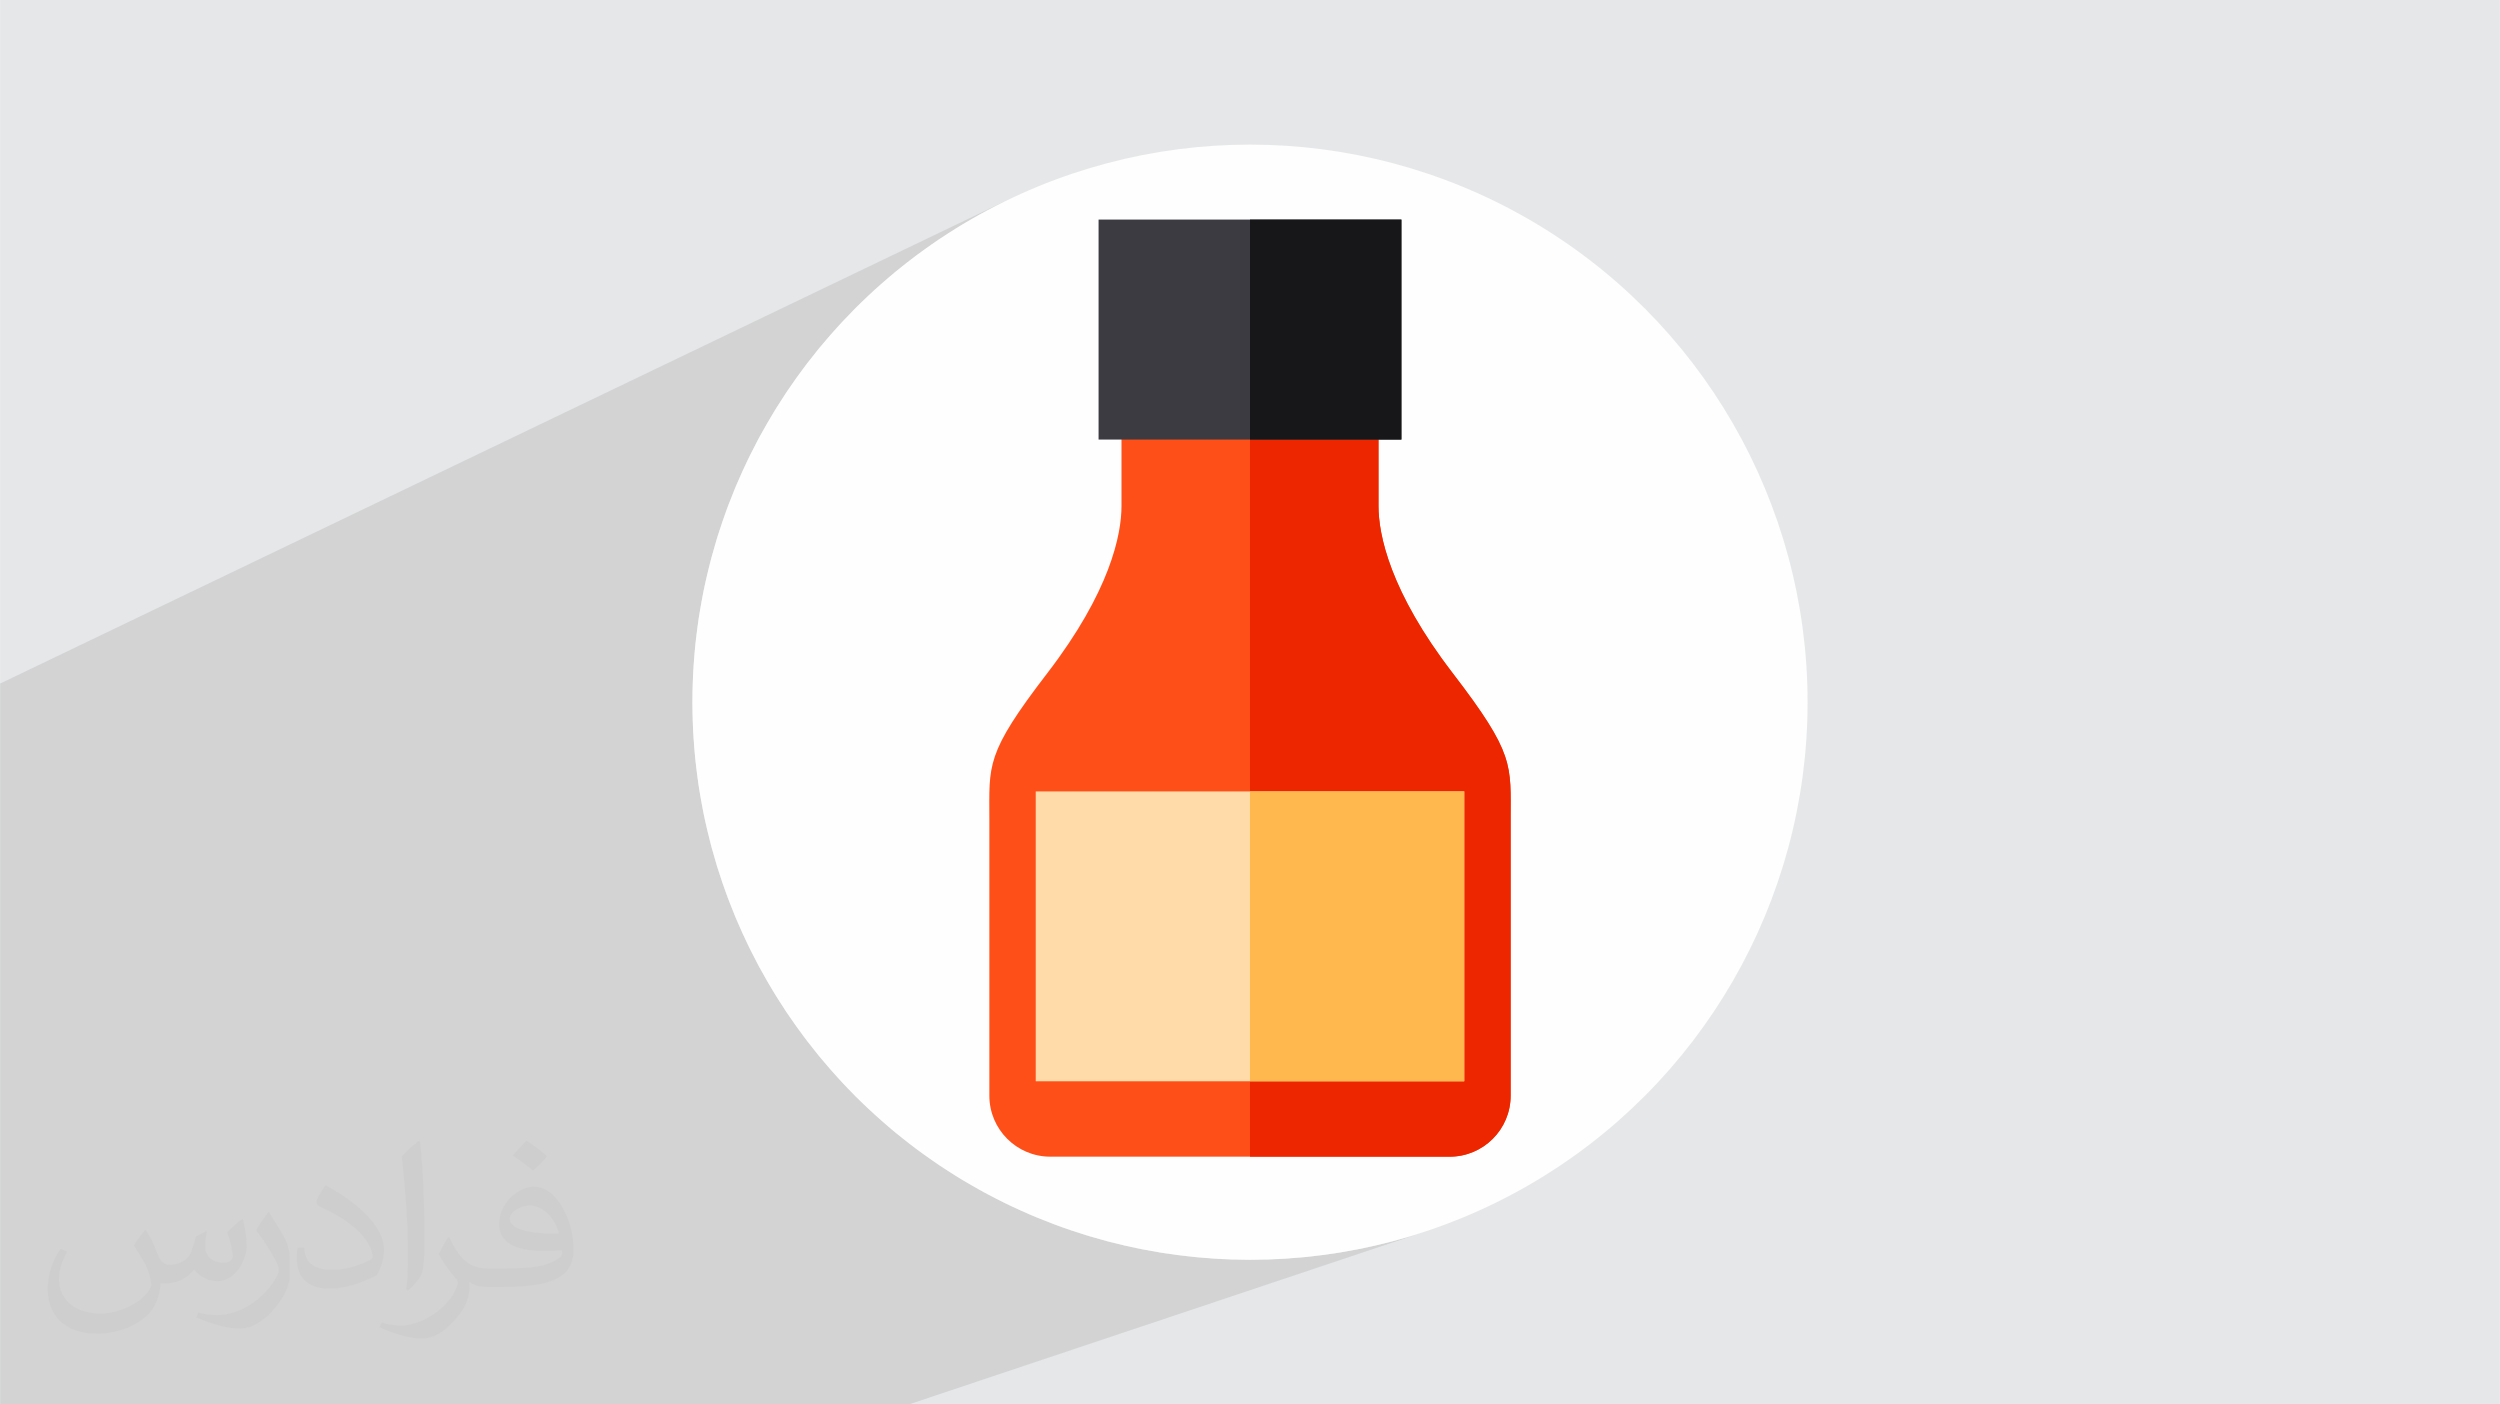 <?xml version="1.0" encoding="UTF-8"?>
<!DOCTYPE svg PUBLIC "-//W3C//DTD SVG 1.0//EN" "http://www.w3.org/TR/2001/REC-SVG-20010904/DTD/svg10.dtd">
<!-- Creator: CorelDRAW -->
<svg xmlns="http://www.w3.org/2000/svg" xml:space="preserve" width="3.708in" height="2.083in" version="1.0" style="shape-rendering:geometricPrecision; text-rendering:geometricPrecision; image-rendering:optimizeQuality; fill-rule:evenodd; clip-rule:evenodd"
viewBox="0 0 3702.73 2080.18"
 xmlns:xlink="http://www.w3.org/1999/xlink"
 xmlns:xodm="http://www.corel.com/coreldraw/odm/2003">
 <defs>
  <style type="text/css">
   <![CDATA[
    .fil0 {fill:#E6E7E8}
    .fil3 {fill:#FEFEFE;fill-rule:nonzero}
    .fil7 {fill:#171719;fill-rule:nonzero}
    .fil6 {fill:#3C3B41;fill-rule:nonzero}
    .fil5 {fill:#EE2600;fill-rule:nonzero}
    .fil4 {fill:#FF4F19;fill-rule:nonzero}
    .fil9 {fill:#FFB84D;fill-rule:nonzero}
    .fil8 {fill:#FFDBA9;fill-rule:nonzero}
    .fil2 {fill:#373435;fill-opacity:0.031}
    .fil1 {fill:#2B2A29;fill-opacity:0.102}
   ]]>
  </style>
 </defs>
 <g id="Layer_x0020_1">
  <polygon class="fil0" points="-0,0 3702.73,0 3702.73,2080.18 -0,2080.18 "/>
  <polygon class="fil1" points="1346.12,2080.18 -0,2080.18 -0,1012.49 1493.31,295.64 1457.7,313.88 1423.11,333.77 1389.6,355.25 1357.22,378.28 1326.02,402.8 1296.06,428.75 1267.38,456.1 1240.03,484.78 1214.07,514.75 1189.55,545.95 1166.53,578.33 1145.05,611.84 1125.16,646.42 1106.92,682.03 1090.38,718.62 1075.59,756.12 1062.61,794.5 1051.48,833.69 1042.26,873.65 1035,914.32 1029.74,955.65 1026.55,997.59 1025.48,1040.09 1026.55,1082.59 1029.74,1124.53 1035,1165.86 1042.26,1206.54 1051.48,1246.49 1062.61,1285.68 1075.59,1324.05 1090.38,1361.56 1106.92,1398.14 1125.16,1433.75 1145.05,1468.34 1166.53,1501.85 1189.55,1534.23 1214.07,1565.43 1240.03,1595.4 1267.38,1624.08 1296.06,1651.43 1326.02,1677.38 1357.22,1701.9 1389.6,1724.92 1423.11,1746.41 1457.7,1766.29 1493.31,1784.53 1529.89,1801.07 1567.4,1815.86 1605.77,1828.85 1644.96,1839.97 1684.92,1849.2 1725.59,1856.46 1766.92,1861.71 1808.86,1864.9 1851.36,1865.97 1893.86,1864.9 1935.81,1861.71 1977.14,1856.46 2017.81,1849.2 2057.76,1839.97 2096.96,1828.85 "/>
  <path class="fil2" d="M215.96 1821.93c7.07,10.71 11.65,21.01 16.13,32.45 3.33,6.66 5.09,18.93 20.7,18.93 4.57,0 11.13,-1.35 16.95,-4.57 6.55,-3.44 11.54,-8.64 14.15,-16.53l6.24 -21.01 15.19 -7.49 1.04 1.04c-2.08,7.91 -2.59,15.5 -2.59,21.43 0,17.57 15.19,24.23 27.25,24.23 7.07,0 13.42,-3.44 13.42,-9.89 0,-8.32 -3.53,-22.47 -8.12,-35.16 7.07,-7.07 14.15,-14.15 22.26,-19.87l1.25 0.63c3.53,14.98 5.51,29.75 5.51,39.63 0,9.67 -4.27,20.39 -7.8,27.36 -7.28,13.73 -20.18,24.65 -35.78,24.65 -11.85,0 -25.06,-5.93 -34.12,-16.95l-0.52 0c-8.53,10.61 -21.74,20.18 -42.86,20.18l-6.55 0c-1.04,13.94 -4.05,23.81 -8.64,32.66 -12.58,24.54 -49.92,41.92 -85.08,41.92 -48.89,0 -73.43,-28.19 -73.43,-65.73 0,-23.19 7.59,-44.72 19.24,-60.01l9.56 3.95c-7.28,13.94 -12.17,27.04 -12.17,39.94 0,35.16 28.61,51.9 61.58,51.9 30.58,0 68.44,-19.45 75.31,-42.02 -2.59,-24.65 -11.85,-36.19 -26,-58.66 4.27,-7.49 9.78,-14.98 16.64,-22.98l1.25 0 0 0 0 0 -0.01 -0.04zm563.83 -132.3c10.3,6.45 20.39,14.04 30.27,22.78 -5.51,7.8 -12.38,14.88 -20.91,21.12 -9.89,-8.01 -19.76,-14.88 -29.86,-22.16 6.86,-7.7 13.63,-15.08 20.49,-21.74l0 0 0 0 0 0 0 0 0 0 0.01 0zm5.3 96.11c-16.64,0 -30.27,10.92 -30.27,19.03 0,17.38 33.28,22.78 73.12,22.56 -4.99,-20.39 -22.47,-41.61 -42.86,-41.61l0 0.01zm-37.35 92.99c21.64,0 40.57,-0.63 55.02,-4.27 16.13,-4.05 29.75,-12.17 29.75,-17.78 0,-1.46 0,-3.22 -0.52,-4.68 -9.05,0.83 -19.45,0.83 -28.5,0.83 -29.33,0 -51.79,-6.66 -60.64,-23.09 -2.19,-4.57 -3.74,-9.67 -3.74,-15.5 0,-15.92 6.86,-31.41 18.93,-42.13 10.08,-8.84 21.22,-14.35 32.55,-14.35 20.49,0 36.81,16.44 48.26,42.34 6.24,14.15 10.5,30.47 10.5,51.07 0,13.73 -3.74,25.27 -12.27,33.8 -15.92,15.4 -45.24,21.22 -90.17,21.22l-20.39 0 0 0 -5.3 0c-11.13,0 -19.14,-1.98 -25.48,-6.86l-1.04 0c0.31,2.59 0.52,5.09 0.52,7.49 0,10.08 -3.33,22.98 -10.08,33.28 -19.97,29.64 -41.61,42.53 -60.33,42.53 -18.93,0 -42.13,-7.28 -63.03,-16.75l3.74 -7.28c6.76,2.81 16.13,4.68 29.02,4.68 33.8,0 78.21,-32.45 83.72,-64.17 -1.25,-2.59 -3.53,-6.03 -6.76,-9.67 -9.89,-11.75 -16.13,-21.53 -21.95,-31.82 4.99,-9.89 9.56,-17.78 13.83,-24.96l1.77 -0.21c14.46,29.44 27.56,46.28 56.78,46.28l4.57 0 0 0 21.22 0 0 0 0 0 0 0 0 0 0 0 0.04 0zm-146.45 31.1c2.5,-13.52 2.7,-28.7 2.7,-42.86l0 -21.01c0,-39.21 -4.99,-96.2 -9.05,-133.34 7.07,-7.59 16.95,-16.53 24.75,-22.56l2.29 0.63c5.3,46.7 6.55,100.79 6.55,150.81 0,13.11 -0.52,25.9 -1.77,35.26 -0.73,11.85 -7.59,20.8 -22.26,34.53l-3.22 -1.46zm-150.71 -61.89c0.73,18.41 9.78,32.87 41.4,32.87 19.66,0 36.3,-5.09 54.71,-13.83 3.33,-1.46 5.09,-3.44 5.09,-5.09 0,-11.54 -8.84,-26.83 -23.71,-40.77 -14.46,-13.11 -33.6,-24.65 -51.48,-32.35 -6.14,-2.59 -8.12,-5.3 -8.12,-7.91 0,-5.3 7.07,-16.44 12.9,-24.44l1.98 -0.21c20.49,10.71 43.38,26.63 60.33,44.3 15.4,16.33 24.96,32.87 24.96,50.86 0,13.31 -4.05,25.79 -10.61,37.44 -22.47,11.33 -46.39,19.97 -70.1,19.97 -28.81,0 -48.47,-13.52 -48.47,-45.24 0,-3.44 0,-8.73 1.25,-15.61l9.89 0 0 0 0 0 0 0 0 0 0 0 -0.01 0zm-52.11 -52.32l17.89 28.92c6.55,10.71 12.69,22.37 12.69,40.77l0 23.5c0,19.03 -12.17,39.42 -31.82,59.6 -15.4,13.63 -29.02,19.45 -41.61,19.45 -18.72,0 -40.15,-5.82 -64.9,-16.44l2.81 -7.28c7.8,2.08 16.84,3.84 27.98,3.84 35.58,-0.21 71.97,-26.21 88.61,-57.93 1.98,-3.64 2.7,-7.07 2.7,-9.47 0,-3.64 -1.98,-7.7 -3.53,-11.33 -9.05,-17.05 -19.14,-32.66 -30.27,-47.12 5.82,-9.16 11.65,-17.99 17.99,-26.73l1.46 0.21 0 0 0 0 0 0 0 0 0 0 -0.01 0z"/>
  <circle class="fil3" cx="1851.36" cy="1040.09" r="825.89"/>
  <path class="fil4" d="M2151.38 996.81c-92.48,-120.44 -109.69,-204.32 -109.69,-247.33 0,-43.02 0,-118.29 0,-118.29l-190.33 0 -0.01 0 -190.33 0c0,0 0,75.27 0,118.29 0,43.01 -17.21,126.89 -109.69,247.33 -92.48,120.44 -86.03,135.5 -86.03,217.23l0 408.9c0,49.89 40.44,90.33 90.33,90.33l591.45 0c49.89,0 90.33,-40.44 90.33,-90.33l0 -408.9c0,-81.73 6.45,-96.79 -86.03,-217.23z"/>
  <path class="fil5" d="M2237.43 1214.03l0 408.91c0,49.88 -40.45,90.33 -90.33,90.33l-295.74 0 0 -1082.07 190.34 0c0,0 0,7.84 0,19.87l0 98.4c0,43.03 17.19,126.91 109.68,247.35 92.49,120.43 86.04,135.5 86.04,217.21z"/>
  <rect class="fil6" x="1627.08" y="325.24" width="448.56" height="325.84"/>
  <rect class="fil7" x="1851.36" y="325.24" width="224.28" height="325.84"/>
  <rect class="fil8" x="1534.01" y="1172.23" width="634.71" height="429.36"/>
  <rect class="fil9" x="1851.36" y="1172.23" width="317.35" height="429.36"/>
  <g id="_1976448963776">
  </g>
  <g id="_1976448965744">
  </g>
  <g id="_1976448964976">
  </g>
  <g id="_1976448964592">
  </g>
  <g id="_1976448962864">
  </g>
  <g id="_1976448962912">
  </g>
  <g id="_1976448963296">
  </g>
  <g id="_1976448964784">
  </g>
  <g id="_1976448967088">
  </g>
  <g id="_1976448968192">
  </g>
  <g id="_1976448968960">
  </g>
  <g id="_1976448968432">
  </g>
  <g id="_1976448966800">
  </g>
  <g id="_1976448966896">
  </g>
  <g id="_1976448966368">
  </g>
 </g>
</svg>
